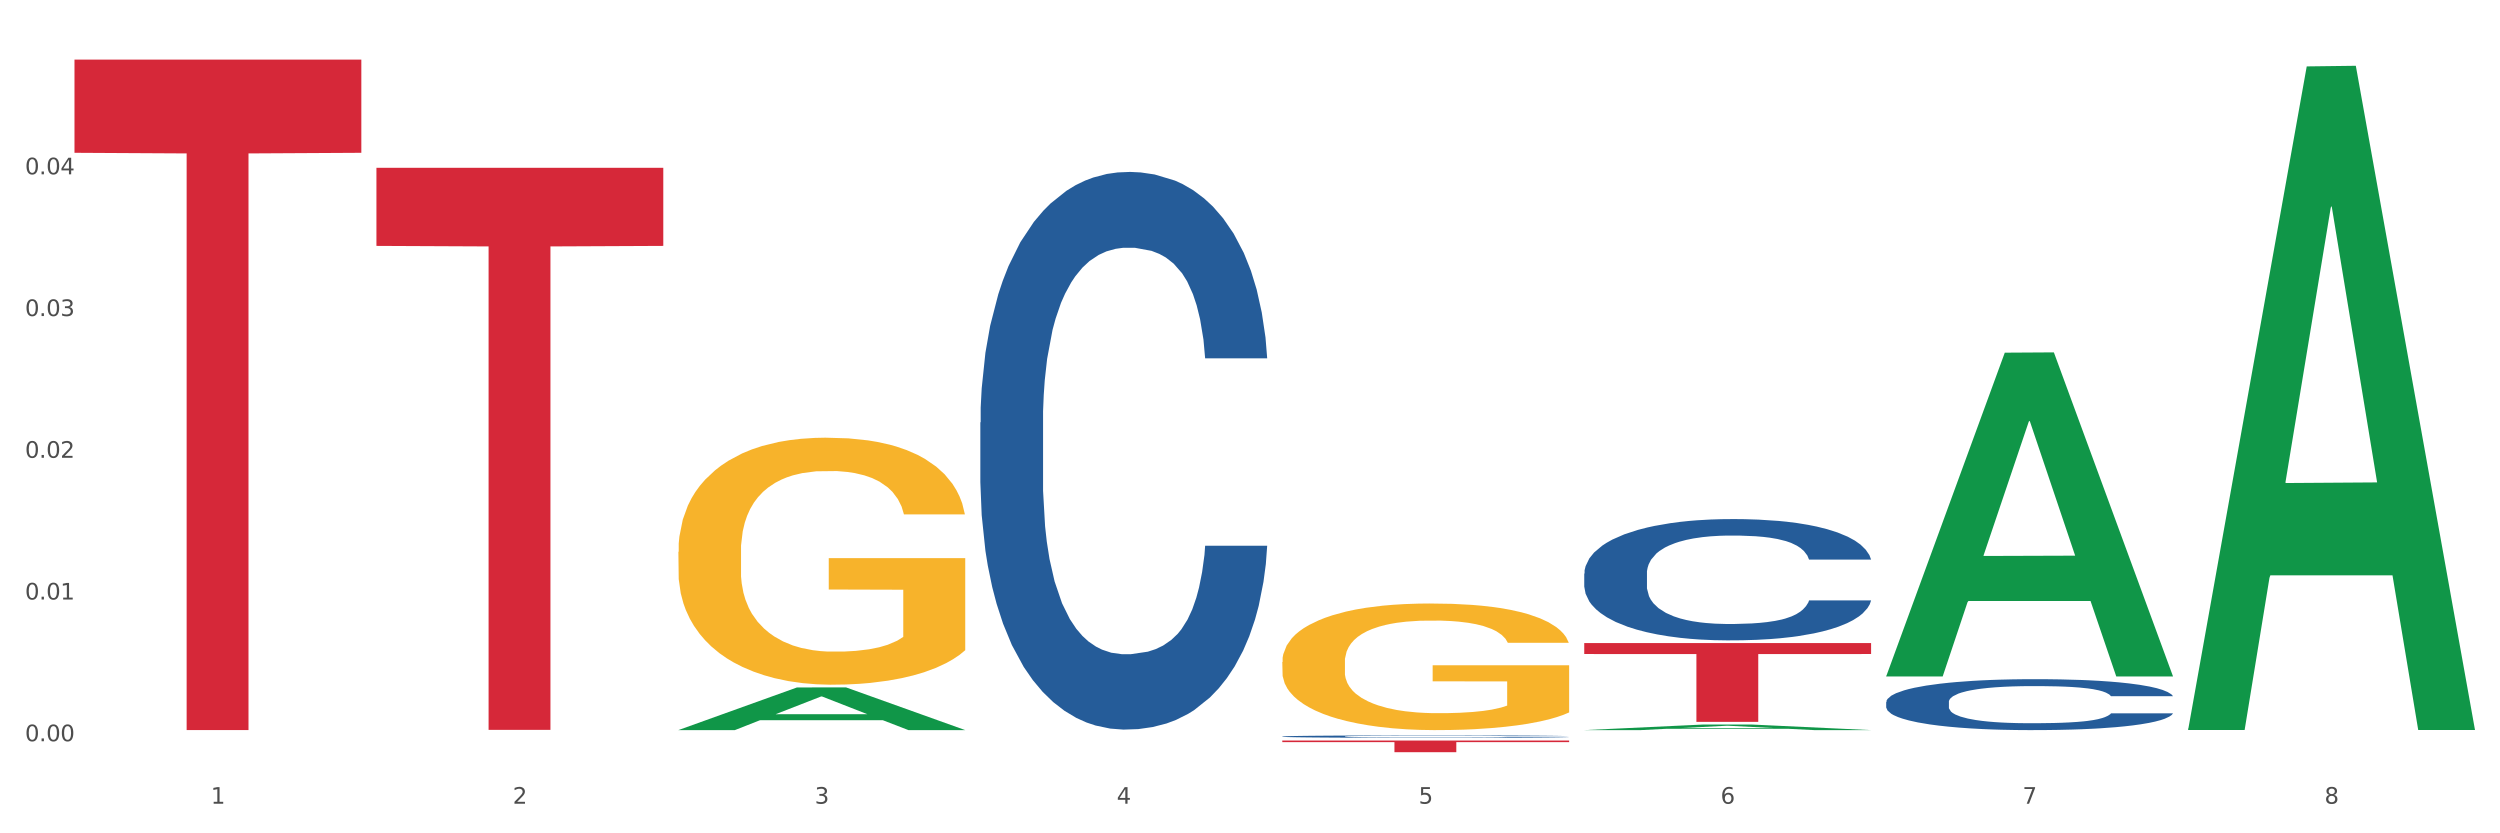 <?xml version="1.0" encoding="utf-8" standalone="no"?>
<!DOCTYPE svg PUBLIC "-//W3C//DTD SVG 1.1//EN"
  "http://www.w3.org/Graphics/SVG/1.1/DTD/svg11.dtd">
<svg xmlns:xlink="http://www.w3.org/1999/xlink" width="1080pt" height="360pt" viewBox="0 0 1080 360" xmlns="http://www.w3.org/2000/svg" version="1.1">
 <rect x="0" y="0" width="1080" height="360" fill="#333333" stroke="none"/>
 <defs>
  <style type="text/css">*{stroke-linejoin: round; stroke-linecap: butt}</style>
 </defs>
 <g id="figure_1">
  <g id="patch_1">
   <path d="M 0 360 
L 1080 360 
L 1080 0 
L 0 0 
z
" style="fill: #ffffff; stroke: #ffffff; stroke-linejoin: miter"/>
  </g>
  <g id="axes_1">
   <g id="matplotlib.axis_1">
    <g id="xtick_1">
     <g id="text_1">
      <!-- 1 -->
      <g style="fill: #4d4d4d" transform="translate(91.082 347.204) scale(0.096 -0.096)">
       <defs>
        <path id="DejaVuSans-31" d="M 794 531 
L 1825 531 
L 1825 4091 
L 703 3866 
L 703 4441 
L 1819 4666 
L 2450 4666 
L 2450 531 
L 3481 531 
L 3481 0 
L 794 0 
L 794 531 
z
" transform="scale(0.016)"/>
       </defs>
       <use xlink:href="#DejaVuSans-31"/>
      </g>
     </g>
    </g>
    <g id="xtick_2">
     <g id="text_2">
      <!-- 2 -->
      <g style="fill: #4d4d4d" transform="translate(221.525 347.204) scale(0.096 -0.096)">
       <defs>
        <path id="DejaVuSans-32" d="M 1228 531 
L 3431 531 
L 3431 0 
L 469 0 
L 469 531 
Q 828 903 1448 1529 
Q 2069 2156 2228 2338 
Q 2531 2678 2651 2914 
Q 2772 3150 2772 3378 
Q 2772 3750 2511 3984 
Q 2250 4219 1831 4219 
Q 1534 4219 1204 4116 
Q 875 4013 500 3803 
L 500 4441 
Q 881 4594 1212 4672 
Q 1544 4750 1819 4750 
Q 2544 4750 2975 4387 
Q 3406 4025 3406 3419 
Q 3406 3131 3298 2873 
Q 3191 2616 2906 2266 
Q 2828 2175 2409 1742 
Q 1991 1309 1228 531 
z
" transform="scale(0.016)"/>
       </defs>
       <use xlink:href="#DejaVuSans-32"/>
      </g>
     </g>
    </g>
    <g id="xtick_3">
     <g id="text_3">
      <!-- 3 -->
      <g style="fill: #4d4d4d" transform="translate(351.968 347.204) scale(0.096 -0.096)">
       <defs>
        <path id="DejaVuSans-33" d="M 2597 2516 
Q 3050 2419 3304 2112 
Q 3559 1806 3559 1356 
Q 3559 666 3084 287 
Q 2609 -91 1734 -91 
Q 1441 -91 1130 -33 
Q 819 25 488 141 
L 488 750 
Q 750 597 1062 519 
Q 1375 441 1716 441 
Q 2309 441 2620 675 
Q 2931 909 2931 1356 
Q 2931 1769 2642 2001 
Q 2353 2234 1838 2234 
L 1294 2234 
L 1294 2753 
L 1863 2753 
Q 2328 2753 2575 2939 
Q 2822 3125 2822 3475 
Q 2822 3834 2567 4026 
Q 2313 4219 1838 4219 
Q 1578 4219 1281 4162 
Q 984 4106 628 3988 
L 628 4550 
Q 988 4650 1302 4700 
Q 1616 4750 1894 4750 
Q 2613 4750 3031 4423 
Q 3450 4097 3450 3541 
Q 3450 3153 3228 2886 
Q 3006 2619 2597 2516 
z
" transform="scale(0.016)"/>
       </defs>
       <use xlink:href="#DejaVuSans-33"/>
      </g>
     </g>
    </g>
    <g id="xtick_4">
     <g id="text_4">
      <!-- 4 -->
      <g style="fill: #4d4d4d" transform="translate(482.412 347.204) scale(0.096 -0.096)">
       <defs>
        <path id="DejaVuSans-34" d="M 2419 4116 
L 825 1625 
L 2419 1625 
L 2419 4116 
z
M 2253 4666 
L 3047 4666 
L 3047 1625 
L 3713 1625 
L 3713 1100 
L 3047 1100 
L 3047 0 
L 2419 0 
L 2419 1100 
L 313 1100 
L 313 1709 
L 2253 4666 
z
" transform="scale(0.016)"/>
       </defs>
       <use xlink:href="#DejaVuSans-34"/>
      </g>
     </g>
    </g>
    <g id="xtick_5">
     <g id="text_5">
      <!-- 5 -->
      <g style="fill: #4d4d4d" transform="translate(612.855 347.204) scale(0.096 -0.096)">
       <defs>
        <path id="DejaVuSans-35" d="M 691 4666 
L 3169 4666 
L 3169 4134 
L 1269 4134 
L 1269 2991 
Q 1406 3038 1543 3061 
Q 1681 3084 1819 3084 
Q 2600 3084 3056 2656 
Q 3513 2228 3513 1497 
Q 3513 744 3044 326 
Q 2575 -91 1722 -91 
Q 1428 -91 1123 -41 
Q 819 9 494 109 
L 494 744 
Q 775 591 1075 516 
Q 1375 441 1709 441 
Q 2250 441 2565 725 
Q 2881 1009 2881 1497 
Q 2881 1984 2565 2268 
Q 2250 2553 1709 2553 
Q 1456 2553 1204 2497 
Q 953 2441 691 2322 
L 691 4666 
z
" transform="scale(0.016)"/>
       </defs>
       <use xlink:href="#DejaVuSans-35"/>
      </g>
     </g>
    </g>
    <g id="xtick_6">
     <g id="text_6">
      <!-- 6 -->
      <g style="fill: #4d4d4d" transform="translate(743.299 347.204) scale(0.096 -0.096)">
       <defs>
        <path id="DejaVuSans-36" d="M 2113 2584 
Q 1688 2584 1439 2293 
Q 1191 2003 1191 1497 
Q 1191 994 1439 701 
Q 1688 409 2113 409 
Q 2538 409 2786 701 
Q 3034 994 3034 1497 
Q 3034 2003 2786 2293 
Q 2538 2584 2113 2584 
z
M 3366 4563 
L 3366 3988 
Q 3128 4100 2886 4159 
Q 2644 4219 2406 4219 
Q 1781 4219 1451 3797 
Q 1122 3375 1075 2522 
Q 1259 2794 1537 2939 
Q 1816 3084 2150 3084 
Q 2853 3084 3261 2657 
Q 3669 2231 3669 1497 
Q 3669 778 3244 343 
Q 2819 -91 2113 -91 
Q 1303 -91 875 529 
Q 447 1150 447 2328 
Q 447 3434 972 4092 
Q 1497 4750 2381 4750 
Q 2619 4750 2861 4703 
Q 3103 4656 3366 4563 
z
" transform="scale(0.016)"/>
       </defs>
       <use xlink:href="#DejaVuSans-36"/>
      </g>
     </g>
    </g>
    <g id="xtick_7">
     <g id="text_7">
      <!-- 7 -->
      <g style="fill: #4d4d4d" transform="translate(873.742 347.204) scale(0.096 -0.096)">
       <defs>
        <path id="DejaVuSans-37" d="M 525 4666 
L 3525 4666 
L 3525 4397 
L 1831 0 
L 1172 0 
L 2766 4134 
L 525 4134 
L 525 4666 
z
" transform="scale(0.016)"/>
       </defs>
       <use xlink:href="#DejaVuSans-37"/>
      </g>
     </g>
    </g>
    <g id="xtick_8">
     <g id="text_8">
      <!-- 8 -->
      <g style="fill: #4d4d4d" transform="translate(1004.185 347.204) scale(0.096 -0.096)">
       <defs>
        <path id="DejaVuSans-38" d="M 2034 2216 
Q 1584 2216 1326 1975 
Q 1069 1734 1069 1313 
Q 1069 891 1326 650 
Q 1584 409 2034 409 
Q 2484 409 2743 651 
Q 3003 894 3003 1313 
Q 3003 1734 2745 1975 
Q 2488 2216 2034 2216 
z
M 1403 2484 
Q 997 2584 770 2862 
Q 544 3141 544 3541 
Q 544 4100 942 4425 
Q 1341 4750 2034 4750 
Q 2731 4750 3128 4425 
Q 3525 4100 3525 3541 
Q 3525 3141 3298 2862 
Q 3072 2584 2669 2484 
Q 3125 2378 3379 2068 
Q 3634 1759 3634 1313 
Q 3634 634 3220 271 
Q 2806 -91 2034 -91 
Q 1263 -91 848 271 
Q 434 634 434 1313 
Q 434 1759 690 2068 
Q 947 2378 1403 2484 
z
M 1172 3481 
Q 1172 3119 1398 2916 
Q 1625 2713 2034 2713 
Q 2441 2713 2670 2916 
Q 2900 3119 2900 3481 
Q 2900 3844 2670 4047 
Q 2441 4250 2034 4250 
Q 1625 4250 1398 4047 
Q 1172 3844 1172 3481 
z
" transform="scale(0.016)"/>
       </defs>
       <use xlink:href="#DejaVuSans-38"/>
      </g>
     </g>
    </g>
    <g id="xtick_9"/>
    <g id="xtick_10"/>
    <g id="xtick_11"/>
    <g id="xtick_12"/>
    <g id="xtick_13"/>
    <g id="xtick_14"/>
    <g id="xtick_15"/>
   </g>
   <g id="matplotlib.axis_2">
    <g id="ytick_1">
     <g id="text_9">
      <!-- 0.00 -->
      <g style="fill: #4d4d4d" transform="translate(10.8 320.22) scale(0.096 -0.096)">
       <defs>
        <path id="DejaVuSans-30" d="M 2034 4250 
Q 1547 4250 1301 3770 
Q 1056 3291 1056 2328 
Q 1056 1369 1301 889 
Q 1547 409 2034 409 
Q 2525 409 2770 889 
Q 3016 1369 3016 2328 
Q 3016 3291 2770 3770 
Q 2525 4250 2034 4250 
z
M 2034 4750 
Q 2819 4750 3233 4129 
Q 3647 3509 3647 2328 
Q 3647 1150 3233 529 
Q 2819 -91 2034 -91 
Q 1250 -91 836 529 
Q 422 1150 422 2328 
Q 422 3509 836 4129 
Q 1250 4750 2034 4750 
z
" transform="scale(0.016)"/>
        <path id="DejaVuSans-2e" d="M 684 794 
L 1344 794 
L 1344 0 
L 684 0 
L 684 794 
z
" transform="scale(0.016)"/>
       </defs>
       <use xlink:href="#DejaVuSans-30"/>
       <use xlink:href="#DejaVuSans-2e" transform="translate(63.623 0)"/>
       <use xlink:href="#DejaVuSans-30" transform="translate(95.41 0)"/>
       <use xlink:href="#DejaVuSans-30" transform="translate(159.033 0)"/>
      </g>
     </g>
    </g>
    <g id="ytick_2">
     <g id="text_10">
      <!-- 0.01 -->
      <g style="fill: #4d4d4d" transform="translate(10.8 258.991) scale(0.096 -0.096)">
       <use xlink:href="#DejaVuSans-30"/>
       <use xlink:href="#DejaVuSans-2e" transform="translate(63.623 0)"/>
       <use xlink:href="#DejaVuSans-30" transform="translate(95.41 0)"/>
       <use xlink:href="#DejaVuSans-31" transform="translate(159.033 0)"/>
      </g>
     </g>
    </g>
    <g id="ytick_3">
     <g id="text_11">
      <!-- 0.02 -->
      <g style="fill: #4d4d4d" transform="translate(10.8 197.763) scale(0.096 -0.096)">
       <use xlink:href="#DejaVuSans-30"/>
       <use xlink:href="#DejaVuSans-2e" transform="translate(63.623 0)"/>
       <use xlink:href="#DejaVuSans-30" transform="translate(95.41 0)"/>
       <use xlink:href="#DejaVuSans-32" transform="translate(159.033 0)"/>
      </g>
     </g>
    </g>
    <g id="ytick_4">
     <g id="text_12">
      <!-- 0.03 -->
      <g style="fill: #4d4d4d" transform="translate(10.8 136.534) scale(0.096 -0.096)">
       <use xlink:href="#DejaVuSans-30"/>
       <use xlink:href="#DejaVuSans-2e" transform="translate(63.623 0)"/>
       <use xlink:href="#DejaVuSans-30" transform="translate(95.41 0)"/>
       <use xlink:href="#DejaVuSans-33" transform="translate(159.033 0)"/>
      </g>
     </g>
    </g>
    <g id="ytick_5">
     <g id="text_13">
      <!-- 0.04 -->
      <g style="fill: #4d4d4d" transform="translate(10.8 75.306) scale(0.096 -0.096)">
       <use xlink:href="#DejaVuSans-30"/>
       <use xlink:href="#DejaVuSans-2e" transform="translate(63.623 0)"/>
       <use xlink:href="#DejaVuSans-30" transform="translate(95.41 0)"/>
       <use xlink:href="#DejaVuSans-34" transform="translate(159.033 0)"/>
      </g>
     </g>
    </g>
    <g id="ytick_6"/>
    <g id="ytick_7"/>
    <g id="ytick_8"/>
    <g id="ytick_9"/>
    <g id="ytick_10"/>
   </g>
   <g id="PolyCollection_1">
    <path d="M 293.062 315.375 
L 293.19 315.357 
L 344.291 296.977 
L 365.498 296.96 
L 416.983 315.409 
L 392.454 315.409 
L 381.34 311.113 
L 328.577 311.113 
L 328.194 311.182 
L 317.463 315.409 
L 293.062 315.409 
L 293.062 315.375 
L 335.221 308.549 
L 374.696 308.532 
L 355.15 300.892 
L 354.895 300.858 
L 354.639 300.91 
L 335.093 308.532 
L 335.221 308.549 
L 293.062 315.375 
z
" clip-path="url(#pc9f315494b)" style="fill: #109648"/>
    <path d="M 684.392 315.405 
L 684.52 315.403 
L 735.621 313.005 
L 756.828 313.003 
L 808.313 315.409 
L 783.784 315.409 
L 772.67 314.849 
L 719.908 314.849 
L 719.524 314.858 
L 708.793 315.409 
L 684.392 315.409 
L 684.392 315.405 
L 726.551 314.514 
L 766.027 314.512 
L 746.48 313.516 
L 746.225 313.511 
L 745.969 313.518 
L 726.423 314.512 
L 726.551 314.514 
L 684.392 315.405 
z
" clip-path="url(#pc9f315494b)" style="fill: #109648"/>
    <path d="M 814.835 291.975 
L 814.963 291.844 
L 866.065 152.355 
L 887.272 152.224 
L 938.757 292.238 
L 914.228 292.238 
L 903.113 259.634 
L 850.351 259.634 
L 849.968 260.16 
L 839.236 292.238 
L 814.835 292.238 
L 814.835 291.975 
L 856.994 240.176 
L 896.47 240.045 
L 876.924 182.067 
L 876.668 181.804 
L 876.413 182.199 
L 856.866 240.045 
L 856.994 240.176 
L 814.835 291.975 
z
" clip-path="url(#pc9f315494b)" style="fill: #109648"/>
    <path d="M 945.279 314.822 
L 945.407 314.553 
L 996.508 28.687 
L 1017.715 28.417 
L 1069.2 315.361 
L 1044.671 315.361 
L 1033.557 248.542 
L 980.794 248.542 
L 980.411 249.62 
L 969.68 315.361 
L 945.279 315.361 
L 945.279 314.822 
L 987.438 208.666 
L 1026.913 208.397 
L 1007.367 89.578 
L 1007.112 89.039 
L 1006.856 89.848 
L 987.31 208.397 
L 987.438 208.666 
L 945.279 314.822 
z
" clip-path="url(#pc9f315494b)" style="fill: #109648"/>
    <path d="M 293.062 238.392 
L 293.208 238.294 
L 293.208 234.785 
L 293.501 231.764 
L 294.964 224.455 
L 297.158 218.412 
L 298.768 215.196 
L 300.377 212.564 
L 302.279 209.933 
L 304.62 207.204 
L 308.863 203.208 
L 311.496 201.161 
L 314.715 199.017 
L 320.567 195.898 
L 324.81 194.144 
L 329.199 192.682 
L 336.368 190.928 
L 341.05 190.148 
L 346.025 189.563 
L 352.023 189.173 
L 356.559 189.076 
L 366.507 189.368 
L 374.993 190.245 
L 379.09 190.928 
L 384.357 192.097 
L 387.137 192.877 
L 391.672 194.436 
L 396.354 196.483 
L 399.573 198.237 
L 404.401 201.551 
L 408.058 204.865 
L 411.423 208.958 
L 413.179 211.785 
L 414.496 214.416 
L 415.666 217.437 
L 416.837 222.213 
L 390.502 222.213 
L 389.477 218.802 
L 387.868 215.586 
L 385.527 212.467 
L 383.479 210.517 
L 379.968 208.081 
L 376.749 206.522 
L 373.384 205.352 
L 369.287 204.377 
L 366.069 203.89 
L 361.533 203.5 
L 352.608 203.598 
L 346.61 204.377 
L 342.513 205.352 
L 339.88 206.229 
L 337.539 207.204 
L 334.905 208.568 
L 331.833 210.615 
L 329.638 212.467 
L 327.444 214.806 
L 325.688 217.145 
L 324.079 219.874 
L 322.762 222.798 
L 321.738 225.819 
L 320.86 229.523 
L 320.128 235.663 
L 320.128 249.015 
L 320.421 252.036 
L 321.153 256.032 
L 322.03 259.053 
L 323.493 262.66 
L 324.81 265.096 
L 327.297 268.605 
L 330.077 271.529 
L 332.272 273.38 
L 334.466 274.94 
L 338.27 277.084 
L 342.513 278.838 
L 346.171 279.91 
L 351.145 280.885 
L 354.51 281.275 
L 357.436 281.47 
L 364.605 281.47 
L 369.726 281.177 
L 375.432 280.495 
L 379.821 279.618 
L 383.479 278.546 
L 387.576 276.792 
L 390.209 275.135 
L 390.209 254.765 
L 358.022 254.668 
L 358.022 241.12 
L 416.983 241.12 
L 416.983 280.885 
L 414.496 282.932 
L 411.716 284.783 
L 408.79 286.44 
L 404.401 288.487 
L 399.134 290.436 
L 394.452 291.801 
L 389.477 292.97 
L 383.625 294.042 
L 376.017 295.017 
L 371.336 295.407 
L 365.483 295.699 
L 358.607 295.797 
L 352.608 295.602 
L 346.756 295.114 
L 340.611 294.237 
L 334.613 292.97 
L 330.077 291.703 
L 325.542 290.144 
L 320.714 288.097 
L 316.91 286.148 
L 313.984 284.394 
L 310.765 282.152 
L 307.253 279.228 
L 304.62 276.597 
L 302.279 273.868 
L 299.792 270.359 
L 298.036 267.338 
L 296.281 263.537 
L 295.256 260.71 
L 294.086 256.325 
L 293.208 250.184 
L 293.062 238.392 
z
" clip-path="url(#pc9f315494b)" style="fill: #f7b32b"/>
    <path d="M 684.392 247.785 
L 684.538 247.737 
L 684.538 246.397 
L 684.978 244.578 
L 686.589 241.227 
L 688.64 238.691 
L 692.155 235.723 
L 694.06 234.479 
L 696.55 233.09 
L 701.677 230.841 
L 707.536 228.926 
L 711.637 227.873 
L 714.713 227.203 
L 721.598 226.007 
L 725.553 225.48 
L 729.654 225.049 
L 733.169 224.762 
L 739.029 224.427 
L 743.716 224.284 
L 749.136 224.236 
L 753.677 224.284 
L 759.682 224.475 
L 768.471 225.049 
L 771.84 225.384 
L 776.381 225.959 
L 781.068 226.725 
L 784.877 227.49 
L 789.271 228.591 
L 793.812 230.027 
L 798.206 231.846 
L 801.282 233.521 
L 803.772 235.292 
L 805.97 237.446 
L 807.581 239.791 
L 808.313 241.754 
L 781.508 241.754 
L 780.775 239.983 
L 779.31 238.068 
L 777.846 236.776 
L 776.234 235.723 
L 773.744 234.526 
L 771.547 233.761 
L 767.885 232.851 
L 764.516 232.277 
L 761.733 231.942 
L 758.364 231.655 
L 751.186 231.367 
L 746.06 231.367 
L 742.837 231.463 
L 738.882 231.702 
L 735.513 232.037 
L 731.558 232.612 
L 728.482 233.234 
L 725.406 234.048 
L 723.648 234.622 
L 721.012 235.675 
L 719.254 236.537 
L 716.91 238.02 
L 715.592 239.073 
L 713.248 241.802 
L 712.223 243.812 
L 711.784 245.2 
L 711.491 246.732 
L 711.491 254.198 
L 712.369 257.549 
L 713.102 258.985 
L 714.274 260.612 
L 716.471 262.718 
L 719.693 264.776 
L 723.062 266.26 
L 725.846 267.17 
L 728.482 267.84 
L 731.119 268.366 
L 734.341 268.845 
L 736.978 269.132 
L 740.933 269.419 
L 745.62 269.563 
L 749.282 269.563 
L 756.753 269.323 
L 760.122 269.084 
L 763.344 268.749 
L 766.86 268.223 
L 769.643 267.648 
L 771.254 267.217 
L 773.891 266.308 
L 775.941 265.351 
L 777.699 264.25 
L 778.871 263.293 
L 780.189 261.857 
L 781.215 260.229 
L 781.508 259.368 
L 808.313 259.368 
L 807.727 261.091 
L 806.702 262.766 
L 804.651 265.016 
L 803.04 266.308 
L 800.55 267.887 
L 797.913 269.228 
L 794.251 270.711 
L 790.882 271.812 
L 787.367 272.77 
L 783.558 273.631 
L 776.674 274.828 
L 774.184 275.163 
L 768.91 275.737 
L 764.809 276.072 
L 758.803 276.407 
L 752.651 276.599 
L 746.206 276.647 
L 740.493 276.551 
L 734.195 276.264 
L 730.24 275.976 
L 725.846 275.546 
L 720.719 274.876 
L 715.885 274.062 
L 711.344 273.105 
L 707.096 272.004 
L 703.141 270.759 
L 698.015 268.701 
L 694.206 266.691 
L 691.423 264.824 
L 689.519 263.245 
L 687.615 261.234 
L 686.589 259.846 
L 684.978 256.496 
L 684.392 253.385 
L 684.392 247.785 
z
" clip-path="url(#pc9f315494b)" style="fill: #255c99"/>
    <path d="M 553.949 318.163 
L 554.095 318.162 
L 554.095 318.135 
L 554.535 318.099 
L 556.146 318.032 
L 558.196 317.981 
L 561.712 317.922 
L 563.616 317.898 
L 566.106 317.87 
L 571.233 317.825 
L 577.092 317.787 
L 581.194 317.766 
L 584.27 317.753 
L 591.154 317.729 
L 595.109 317.718 
L 599.211 317.71 
L 602.726 317.704 
L 608.585 317.697 
L 613.273 317.695 
L 618.692 317.694 
L 623.233 317.695 
L 629.239 317.698 
L 638.028 317.71 
L 641.397 317.716 
L 645.937 317.728 
L 650.625 317.743 
L 654.433 317.758 
L 658.828 317.78 
L 663.368 317.809 
L 667.763 317.845 
L 670.839 317.879 
L 673.329 317.914 
L 675.526 317.957 
L 677.137 318.003 
L 677.87 318.042 
L 651.064 318.042 
L 650.332 318.007 
L 648.867 317.969 
L 647.402 317.943 
L 645.791 317.922 
L 643.301 317.899 
L 641.104 317.883 
L 637.442 317.865 
L 634.073 317.854 
L 631.289 317.847 
L 627.92 317.841 
L 620.743 317.836 
L 615.616 317.836 
L 612.394 317.838 
L 608.439 317.842 
L 605.07 317.849 
L 601.115 317.86 
L 598.039 317.873 
L 594.963 317.889 
L 593.205 317.9 
L 590.568 317.921 
L 588.811 317.939 
L 586.467 317.968 
L 585.149 317.989 
L 582.805 318.043 
L 581.78 318.083 
L 581.34 318.111 
L 581.047 318.142 
L 581.047 318.29 
L 581.926 318.357 
L 582.658 318.386 
L 583.83 318.418 
L 586.027 318.46 
L 589.25 318.501 
L 592.619 318.531 
L 595.402 318.549 
L 598.039 318.562 
L 600.675 318.573 
L 603.898 318.582 
L 606.535 318.588 
L 610.489 318.593 
L 615.177 318.596 
L 618.839 318.596 
L 626.309 318.592 
L 629.678 318.587 
L 632.901 318.58 
L 636.416 318.57 
L 639.199 318.558 
L 640.811 318.55 
L 643.447 318.532 
L 645.498 318.512 
L 647.256 318.491 
L 648.428 318.471 
L 649.746 318.443 
L 650.771 318.41 
L 651.064 318.393 
L 677.87 318.393 
L 677.284 318.428 
L 676.259 318.461 
L 674.208 318.506 
L 672.597 318.532 
L 670.106 318.563 
L 667.47 318.59 
L 663.808 318.619 
L 660.439 318.641 
L 656.923 318.66 
L 653.115 318.677 
L 646.23 318.701 
L 643.74 318.708 
L 638.467 318.719 
L 634.366 318.726 
L 628.36 318.733 
L 622.208 318.736 
L 615.763 318.737 
L 610.05 318.736 
L 603.751 318.73 
L 599.797 318.724 
L 595.402 318.716 
L 590.275 318.702 
L 585.442 318.686 
L 580.901 318.667 
L 576.653 318.645 
L 572.698 318.62 
L 567.571 318.579 
L 563.763 318.539 
L 560.98 318.502 
L 559.075 318.471 
L 557.171 318.43 
L 556.146 318.403 
L 554.535 318.336 
L 553.949 318.274 
L 553.949 318.163 
z
" clip-path="url(#pc9f315494b)" style="fill: #255c99"/>
    <path d="M 423.505 182.519 
L 423.652 182.299 
L 423.652 176.138 
L 424.091 167.777 
L 425.702 152.376 
L 427.753 140.715 
L 431.269 127.074 
L 433.173 121.353 
L 435.663 114.973 
L 440.79 104.632 
L 446.649 95.831 
L 450.75 90.991 
L 453.826 87.91 
L 460.711 82.41 
L 464.666 79.99 
L 468.767 78.01 
L 472.283 76.689 
L 478.142 75.149 
L 482.829 74.489 
L 488.249 74.269 
L 492.79 74.489 
L 498.795 75.369 
L 507.584 78.01 
L 510.953 79.55 
L 515.494 82.19 
L 520.181 85.71 
L 523.99 89.231 
L 528.384 94.291 
L 532.925 100.892 
L 537.319 109.252 
L 540.395 116.953 
L 542.886 125.094 
L 545.083 134.995 
L 546.694 145.775 
L 547.426 154.796 
L 520.621 154.796 
L 519.888 146.656 
L 518.424 137.855 
L 516.959 131.914 
L 515.348 127.074 
L 512.857 121.573 
L 510.66 118.053 
L 506.998 113.873 
L 503.629 111.232 
L 500.846 109.692 
L 497.477 108.372 
L 490.3 107.052 
L 485.173 107.052 
L 481.95 107.492 
L 477.995 108.592 
L 474.626 110.132 
L 470.671 112.773 
L 467.595 115.633 
L 464.519 119.373 
L 462.762 122.013 
L 460.125 126.854 
L 458.367 130.814 
L 456.024 137.635 
L 454.705 142.475 
L 452.362 155.016 
L 451.336 164.257 
L 450.897 170.638 
L 450.604 177.678 
L 450.604 212.001 
L 451.483 227.402 
L 452.215 234.003 
L 453.387 241.484 
L 455.584 251.165 
L 458.807 260.625 
L 462.176 267.446 
L 464.959 271.626 
L 467.595 274.707 
L 470.232 277.127 
L 473.455 279.327 
L 476.091 280.647 
L 480.046 281.967 
L 484.733 282.627 
L 488.395 282.627 
L 495.866 281.527 
L 499.235 280.427 
L 502.457 278.887 
L 505.973 276.467 
L 508.756 273.826 
L 510.367 271.846 
L 513.004 267.666 
L 515.055 263.266 
L 516.812 258.205 
L 517.984 253.805 
L 519.302 247.204 
L 520.328 239.724 
L 520.621 235.763 
L 547.426 235.763 
L 546.84 243.684 
L 545.815 251.385 
L 543.764 261.725 
L 542.153 267.666 
L 539.663 274.927 
L 537.026 281.087 
L 533.364 287.908 
L 529.995 292.968 
L 526.48 297.369 
L 522.671 301.329 
L 515.787 306.829 
L 513.297 308.369 
L 508.024 311.01 
L 503.922 312.55 
L 497.917 314.09 
L 491.764 314.97 
L 485.319 315.19 
L 479.607 314.75 
L 473.308 313.43 
L 469.353 312.11 
L 464.959 310.13 
L 459.832 307.049 
L 454.998 303.309 
L 450.457 298.909 
L 446.209 293.848 
L 442.255 288.128 
L 437.128 278.667 
L 433.319 269.426 
L 430.536 260.845 
L 428.632 253.585 
L 426.728 244.344 
L 425.702 237.963 
L 424.091 222.562 
L 423.505 208.261 
L 423.505 182.519 
z
" clip-path="url(#pc9f315494b)" style="fill: #255c99"/>
    <path d="M 553.949 285.987 
L 554.095 285.937 
L 554.095 284.138 
L 554.388 282.59 
L 555.851 278.843 
L 558.045 275.746 
L 559.655 274.098 
L 561.264 272.749 
L 563.166 271.4 
L 565.507 270.001 
L 569.75 267.953 
L 572.383 266.904 
L 575.602 265.805 
L 581.454 264.207 
L 585.697 263.308 
L 590.086 262.558 
L 597.255 261.659 
L 601.937 261.26 
L 606.911 260.96 
L 612.91 260.76 
L 617.445 260.71 
L 627.394 260.86 
L 635.88 261.31 
L 639.977 261.659 
L 645.244 262.259 
L 648.023 262.658 
L 652.559 263.458 
L 657.241 264.507 
L 660.459 265.406 
L 665.287 267.104 
L 668.945 268.803 
L 672.31 270.901 
L 674.066 272.349 
L 675.383 273.698 
L 676.553 275.247 
L 677.724 277.694 
L 651.388 277.694 
L 650.364 275.946 
L 648.755 274.297 
L 646.414 272.699 
L 644.366 271.7 
L 640.854 270.451 
L 637.636 269.652 
L 634.271 269.052 
L 630.174 268.553 
L 626.955 268.303 
L 622.42 268.103 
L 613.495 268.153 
L 607.497 268.553 
L 603.4 269.052 
L 600.767 269.502 
L 598.426 270.001 
L 595.792 270.701 
L 592.72 271.75 
L 590.525 272.699 
L 588.331 273.898 
L 586.575 275.097 
L 584.965 276.495 
L 583.649 277.994 
L 582.625 279.543 
L 581.747 281.441 
L 581.015 284.588 
L 581.015 291.432 
L 581.308 292.98 
L 582.039 295.028 
L 582.917 296.577 
L 584.38 298.425 
L 585.697 299.674 
L 588.184 301.472 
L 590.964 302.971 
L 593.159 303.92 
L 595.353 304.719 
L 599.157 305.818 
L 603.4 306.717 
L 607.058 307.267 
L 612.032 307.766 
L 615.397 307.966 
L 618.323 308.066 
L 625.492 308.066 
L 630.613 307.916 
L 636.319 307.567 
L 640.708 307.117 
L 644.366 306.568 
L 648.462 305.668 
L 651.096 304.819 
L 651.096 294.379 
L 618.908 294.329 
L 618.908 287.385 
L 677.87 287.385 
L 677.87 307.766 
L 675.383 308.815 
L 672.603 309.765 
L 669.677 310.614 
L 665.287 311.663 
L 660.02 312.662 
L 655.339 313.361 
L 650.364 313.961 
L 644.512 314.51 
L 636.904 315.01 
L 632.222 315.21 
L 626.37 315.359 
L 619.494 315.409 
L 613.495 315.309 
L 607.643 315.06 
L 601.498 314.61 
L 595.5 313.961 
L 590.964 313.311 
L 586.429 312.512 
L 581.6 311.463 
L 577.796 310.464 
L 574.87 309.565 
L 571.652 308.416 
L 568.14 306.917 
L 565.507 305.568 
L 563.166 304.17 
L 560.679 302.371 
L 558.923 300.823 
L 557.167 298.875 
L 556.143 297.426 
L 554.973 295.178 
L 554.095 292.031 
L 553.949 285.987 
z
" clip-path="url(#pc9f315494b)" style="fill: #f7b32b"/>
    <path d="M 814.835 303.29 
L 814.982 303.27 
L 814.982 302.707 
L 815.421 301.943 
L 817.033 300.536 
L 819.083 299.471 
L 822.599 298.225 
L 824.503 297.702 
L 826.993 297.12 
L 832.12 296.175 
L 837.979 295.371 
L 842.08 294.929 
L 845.157 294.647 
L 852.041 294.145 
L 855.996 293.924 
L 860.097 293.743 
L 863.613 293.622 
L 869.472 293.482 
L 874.159 293.421 
L 879.579 293.401 
L 884.12 293.421 
L 890.126 293.502 
L 898.914 293.743 
L 902.283 293.884 
L 906.824 294.125 
L 911.512 294.446 
L 915.32 294.768 
L 919.714 295.23 
L 924.255 295.833 
L 928.65 296.597 
L 931.726 297.3 
L 934.216 298.044 
L 936.413 298.949 
L 938.024 299.933 
L 938.757 300.757 
L 911.951 300.757 
L 911.219 300.014 
L 909.754 299.21 
L 908.289 298.667 
L 906.678 298.225 
L 904.188 297.723 
L 901.99 297.401 
L 898.328 297.019 
L 894.959 296.778 
L 892.176 296.637 
L 888.807 296.517 
L 881.63 296.396 
L 876.503 296.396 
L 873.28 296.436 
L 869.326 296.537 
L 865.957 296.677 
L 862.002 296.919 
L 858.926 297.18 
L 855.849 297.522 
L 854.092 297.763 
L 851.455 298.205 
L 849.697 298.567 
L 847.354 299.19 
L 846.035 299.632 
L 843.692 300.777 
L 842.666 301.622 
L 842.227 302.205 
L 841.934 302.848 
L 841.934 305.983 
L 842.813 307.39 
L 843.545 307.993 
L 844.717 308.676 
L 846.914 309.561 
L 850.137 310.425 
L 853.506 311.048 
L 856.289 311.43 
L 858.926 311.711 
L 861.562 311.932 
L 864.785 312.133 
L 867.421 312.254 
L 871.376 312.374 
L 876.064 312.435 
L 879.726 312.435 
L 887.196 312.334 
L 890.565 312.234 
L 893.788 312.093 
L 897.303 311.872 
L 900.086 311.631 
L 901.697 311.45 
L 904.334 311.068 
L 906.385 310.666 
L 908.142 310.204 
L 909.314 309.802 
L 910.633 309.199 
L 911.658 308.515 
L 911.951 308.154 
L 938.757 308.154 
L 938.171 308.877 
L 937.145 309.581 
L 935.095 310.525 
L 933.483 311.068 
L 930.993 311.731 
L 928.357 312.294 
L 924.695 312.917 
L 921.326 313.379 
L 917.81 313.781 
L 914.002 314.143 
L 907.117 314.646 
L 904.627 314.786 
L 899.354 315.027 
L 895.252 315.168 
L 889.247 315.309 
L 883.095 315.389 
L 876.65 315.409 
L 870.937 315.369 
L 864.638 315.249 
L 860.683 315.128 
L 856.289 314.947 
L 851.162 314.666 
L 846.328 314.324 
L 841.788 313.922 
L 837.54 313.46 
L 833.585 312.937 
L 828.458 312.073 
L 824.649 311.229 
L 821.866 310.445 
L 819.962 309.782 
L 818.058 308.938 
L 817.033 308.355 
L 815.421 306.948 
L 814.835 305.641 
L 814.835 303.29 
z
" clip-path="url(#pc9f315494b)" style="fill: #255c99"/>
    <path d="M 684.392 277.81 
L 808.313 277.81 
L 808.313 282.539 
L 759.567 282.571 
L 759.567 311.839 
L 732.845 311.839 
L 732.845 282.571 
L 684.392 282.539 
L 684.392 277.842 
L 684.392 277.81 
z
" clip-path="url(#pc9f315494b)" style="fill: #d62839"/>
    <path d="M 553.949 319.901 
L 677.87 319.901 
L 677.87 320.602 
L 629.124 320.607 
L 629.124 324.95 
L 602.401 324.95 
L 602.401 320.607 
L 553.949 320.602 
L 553.949 319.905 
L 553.949 319.901 
z
" clip-path="url(#pc9f315494b)" style="fill: #d62839"/>
    <path d="M 162.618 72.483 
L 286.54 72.483 
L 286.54 106.226 
L 237.793 106.454 
L 237.793 315.297 
L 211.071 315.297 
L 211.071 106.454 
L 162.618 106.226 
L 162.618 72.711 
L 162.618 72.483 
z
" clip-path="url(#pc9f315494b)" style="fill: #d62839"/>
    <path d="M 32.175 25.759 
L 156.096 25.759 
L 156.096 66.008 
L 107.35 66.28 
L 107.35 315.386 
L 80.628 315.386 
L 80.628 66.28 
L 32.175 66.008 
L 32.175 26.031 
L 32.175 25.759 
z
" clip-path="url(#pc9f315494b)" style="fill: #d62839"/>
   </g>
  </g>
 </g>
 <defs>
  <clipPath id="pc9f315494b">
   <rect x="32.175" y="10.8" width="1037.025" height="329.109"/>
  </clipPath>
 </defs>
</svg>
